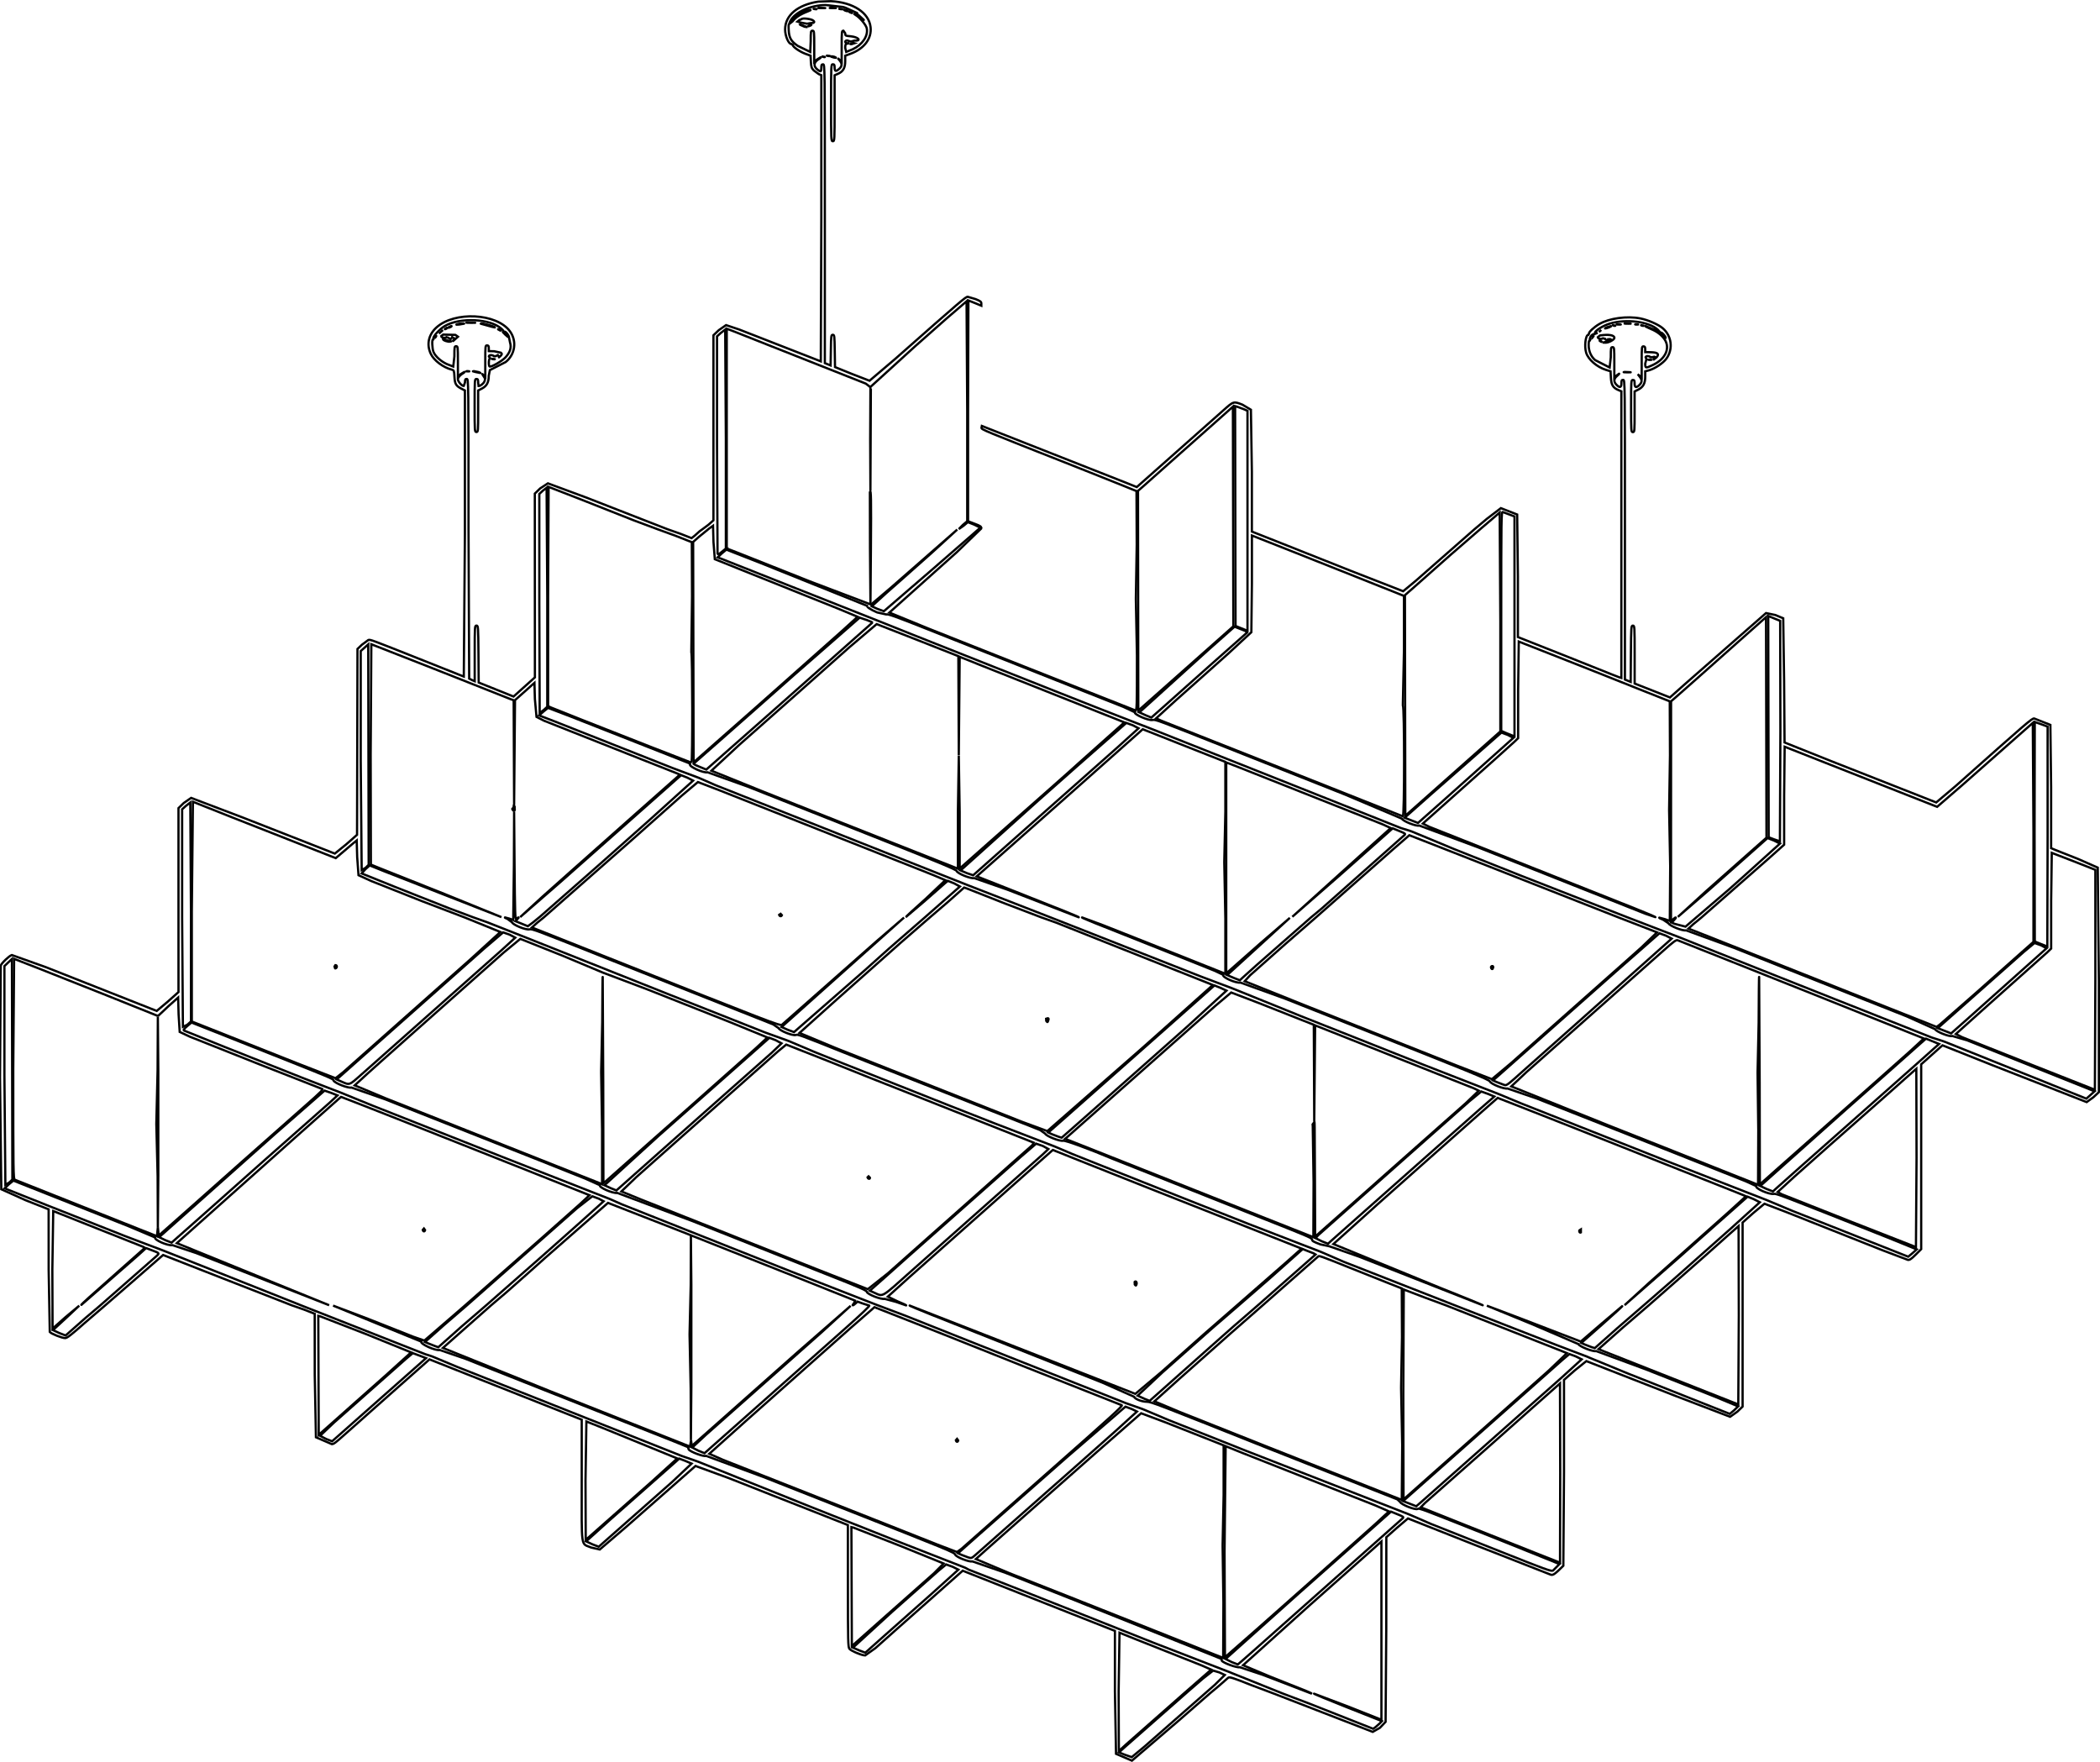 <svg id="Layer_1" xmlns="http://www.w3.org/2000/svg" xmlns:xlink="http://www.w3.org/1999/xlink" viewBox="0 0 570.06 478.5" style="enable-background:new 0 0 570.06 478.5;"><style>.st0{fill-opacity:0;stroke:#000000;stroke-width:0.61;}</style><g><path class="st0" d="M308.52 445.15l17.7 7.03 2.56 1.13-7.41 6.48-15.6 13.75-2.05 1.87-.06-16.12.24-16L308.52 445.15z"/><path class="st0" d="M258.6 425.39l1.56.78-7.47 6.74-12.63 11.2-5.16 4.6-1.59-.59-1.77-.77 10.53-9.64 12.66-11.21 2.12-1.74L258.6 425.39z"/><path class="st0" d="M244.16 419.63l11.99 4.87-2.64 2.67-12.55 11.12-9.72 8.63-.06-16.15-.06-16.15.62.16L244.16 419.63z"/><path class="st0" d="M380.72 412.27l-17.83 15.84-21.49 19.08-4.03 3.56-1.36 1.16-1.69-.66-1.63-.83 19.87-17.79 19.78-17.53 5.26-4.68 1.77.72C381.07 411.83 381.13 411.88 380.72 412.27z"/><path class="st0" d="M187.74 397.37l-5.28 4.98-17.15 15.14-2.78 2.46-1.71-.66-1.71-.8 6.52-5.88 17.81-15.73.95-.86 1.58.6L187.74 397.37z"/><path class="st0" d="M337.2 394.46l36.06 14.24 3.78 1.65-3.78 3.5-7.51 6.69-9.71 8.64-14.69 13.02-8.83 7.74-.11-28.71.3-28.58L337.2 394.46z"/><path class="st0" d="M259.48 391.04c.11.52.53.55.63.05l-.31-.42L259.48 391.04z"/><path class="st0" d="M163.8 387.78l20.04 8.19-6.89 6.26-12.42 10.97-5.53 4.89-.06-16.14.24-16.01L163.8 387.78z"/><path class="st0" d="M316.37 386.18l11.05 4.36 4.74 1.88v13.52l-.27 13.52v.33l.21 15.34-.06 15.01-15.24-6.07-24.36-9.67-18.42-7.27-9.12-3.84 2.83-2.54 9.33-8.26 20.66-18.24 12.05-10.54L316.37 386.18z"/><path class="st0" d="M307.26 382.57l1.38.67-5.7 5.19-10.62 9.43-8.4 7.41-19.01 16.8c-1.15 1.02-1.21 1.05-2.07.78l-1.83-.7-.95-.43 5.27-4.68 13.19-11.62 11.02-9.71 15.98-13.79L307.26 382.57z"/><path class="st0" d="M423.48 424.27l-6.94-2.74-18.78-7.47-12.08-4.83 1.08-1.11 17.75-15.68 11.52-10.24 7.44-6.59.06 24.33L423.48 424.27z"/><path class="st0" d="M427.73 368.26l1.63.8-5.69 5.18-20.83 18.46-16.76 14.85-1.62 1.41-1.79-.7-1.79-.7 7.75-6.86 12.55-11.12 12.83-11.37 9.96-8.84 2.05-1.74L427.73 368.26z"/><path class="st0" d="M115.66 368.74l-11.81 10.45L91.1 390.48l-.94.83-1.63-.62-1.64-.86 3.76-3.57 19.48-17.25 1.93-1.62 1.85.68L115.66 368.74z"/><path class="st0" d="M99.53 362.28l12.06 4.9-7.01 6.35-7.86 6.97-5.52 4.91-4.68 4.15-.06-16.15-.06-16.15.54.14L99.53 362.28z"/><path class="st0" d="M252.97 361.04l17.39 6.93 8.04 3.21 26.12 10.35c.32.18-3.31 3.48-20.57 18.7L261 420.51l-1.22.87-5.28-2.01-18.22-7.22-24.72-9.76-15.3-6.04-3.72-1.64 10.04-9 28.4-25.22 6.4-5.58 15.59 6.13z"/><path class="st0" d="M386.72 352.27l5.84 2.16 32.8 12.95-4.92 4.71-6.08 5.41-9.74 8.65-16.2 14.35-7.42 6.59-.06-28.49.12-28.49L386.72 352.27z"/><path class="st0" d="M308.01 348.05l.03.7c.27.37.31.37.45.02C308.71 348.2 308.36 347.67 308.01 348.05z"/><path class="st0" d="M366.36 344.18l10.8 4.31 3.36 1.33.06 13.27-.24 13.46v.48l.3 15.25-.12 14.95-37.32-14.75-23.16-9.21-6.67-2.8 6.61-5.95 13.99-12.41 8.22-7.2 15.62-13.75C357.94 340.82 358.41 340.99 366.36 344.18z"/><path class="st0" d="M356.58 340.28l.54.32-15.67 13.8-6.41 5.55-3.12 2.76-3.36 2.98-14.78 13.14-1.7 1.51-1.54-.62-1.72-.79 6.7-6.28 13.52-11.99 7.34-6.34 8.13-7.07 8.28-7.37.86-.75 1.2.48L356.58 340.28z"/><path class="st0" d="M187.5 348.85l-.31 13.26v.46l.3 14.46.06 14 .12-14.52v-27.72l-.12-13.2L187.5 348.85z"/><path class="st0" d="M428.76 334.03c-.2.32.09.77.38.59v-.83L428.76 334.03z"/><path class="st0" d="M114.76 333.92c.11.52.53.55.63.05l-.31-.42L114.76 333.92z"/><path class="st0" d="M471.87 381.31l-36.56-14.45-1.37-.57 6.63-5.87 7.01-6.03 15.25-13.4 6-5.35 3.12-2.76.06 24.22L471.87 381.31z"/><path class="st0" d="M26.64 333.66l12.33 4.9c.4.15.34.27-.5 1l-6.34 5.62-7.83 6.96c-1.34 1.19-2.34 2.16-2.23 2.16l15.43-13.48 2.16-1.96 1.54.58c2.12.8 2.12.8 1.35 1.53l-15.36 13.48-3.96 3.36-4.55 4.02-.87.76-1.71-.66-1.71-.8L18 357.8l3.51-3.3-3.67 3.06-3.57 3.16-.06-16.02.24-15.89L26.64 333.66z"/><path class="st0" d="M183.89 333.94l33.27 13.2 14.96 5.99-.31.72c-.67.71-.33.76.42.06l.55-.51 1.39.5 1.79.57c.26.05-2.15 2.34-7.04 6.68l-12.18 10.8-15.11 13.4-10.38 9.2-1.67-.68-1.67-.85 3.66-3.4 31.59-28 7.75-7.08-14.56 12.72-23.64 20.97-4.92 4.35-.1-.78-.1-.78-.14.87-.14.87-6.6-2.62-31.68-12.55-28.8-11.62 13.03-11.52 4.23-3.6 6.24-5.52 4.34-3.88 16.97-14.86L183.89 333.94z"/><path class="st0" d="M162.54 325.45l1.32.7-6.78 6.1-9.84 8.74L132 354.38l-6.69 5.77-6.33 5.63-.87-.31-1.81-.71-.94-.4 5.26-4.67 6.1-5.26 29.86-26.34 4.22-3.29L162.54 325.45z"/><path class="st0" d="M235.5 319.67c.15.45.66.52.66.1l-.38-.38L235.5 319.67z"/><path class="st0" d="M283.09 311.14l1.5.83-1.54 1.47-35.61 31.6c-8.36 7.47-7.64 7.04-10.04 5.97l-1.28-.57 4.9-4.34 5.24-4.68 14.98-13.27 15.72-13.93 4.32-3.71L283.09 311.14z"/><path class="st0" d="M97.73 299.8l10.03 3.94 30.24 12 12.48 4.96 9.54 3.81-2.76 2.56-10.25 9.1-21.3 18.72-5.55 4.8-4.96 4.28-3.04-1.05-12.17-4.82-9.57-3.62 11.89 4.87 12.05 4.91c-.36.62 3.89 2.55 5 2.27l6.92 2.37 22.4 8.88c40.26 15.92 38.6 15.26 38.21 15.28-.1.0-.08.21.05.45.35.65 4.16 2.07 4.73 1.77l15.57 5.74 20.88 8.24c30.12 11.88 30.88 12.19 31.16 12.82.31.7 3.77 2.06 4.74 1.87l8.7 3 17.68 6.99 41.21 16.48.05.46c.33.61 4.01 1.95 4.94 1.8l6.12 2.03 13.21 5.08c.37-.01-.13-.22-11.35-4.67l-7.14-3 18-16.2 15.47-13.73 4.09-3.65v24.19 24.19l-9-3.57-9.29-3.51c-.16.03 3.92 1.73 9.07 3.76l9.35 3.7-.55.58-1.18 1.04-.64.46-5.12-2.02-12.16-4.8-7.32-2.78-13.8-5.54-.52-.22-20.64-7.98-22.68-9.01-16.68-6.59-10.86-4.26-.9-.49-.66-.27L243 418.22l-23.04-9.15-30.32-12.16-.62-.23-3.88-1.35-61.18-24.27-6.56-2.75-.54-.19-1.48-.47-33.54-13.2-36.92-14.68-.52-.21-10.36-3.92-21.32-8.43-11.47-4.57 1.15-1.08 1.22-1.02 11.93 4.73 19.29 7.64 7.27 3.07c-.39.62 3.37 2.29 4.71 2.09l6.44 2.15 36.09 14.16-14.74-6.01-26.6-10.85 32.41-28.92 10.05-8.93 2.1-1.86L97.73 299.8z"/><path class="st0" d="M405.65 297.71l-3.69 3.21-15.45 13.67-18.12 16.06-7.12 6.32-.76.71-1.7-.67-1.7-.85.8-.86 29.3-25.97 7.19-6.36 4.44-3.93 3.27-2.69 1.89.68L405.65 297.71z"/><path class="st0" d="M89.91 296.73l1.71.68-2.26 2.08L72 314.82l-16.01 14.23-9.41 8.33-1.69-.66-1.69-.82 31.3-27.88 13.61-11.91L89.91 296.73z"/><path class="st0" d="M520.1 338.59l-17.82-6.98-18.68-7.39-1.03-.59 4.57-4.19 9.79-8.7 10.19-8.99 5.88-5.19 4.08-3.63 3.12-2.75.06 24.21L520.1 338.59z"/><path class="st0" d="M224.46 287.95l11.34 4.54 11.16 4.41 33.68 13.35-.43.68-5.84 5.16-10.74 9.56-11.61 10.29-11.02 9.79-5.43 4.29-14.16-5.55-47.64-18.9-5.09-2.09 4.08-3.91 4.73-4.21 7.8-6.93 25.89-22.96 2.25-1.86L224.46 287.95z"/><path class="st0" d="M524.84 284.8l-4.05 3.62-9.34 8.28-22.09 19.55-3.36 2.99-3.98 3.55-.74.69-1.72-.67-1.72-.81 23.52-20.99 10.43-9.22 8.15-7.24 2.88-2.55 1.78.72 1.78.72L524.84 284.8z"/><path class="st0" d="M212.15 283.28l-2.62 2.51-10.58 9.36-19.81 17.57-11.81 10.49-1.52-.61-1.72-.8 14.61-13.33 26.21-23.19 3.96-3.51 1.67.64L212.15 283.28z"/><path class="st0" d="M65.66 283.05c25.79 10.24 24.62 9.75 24.88 10.32.32.71 3.97 2.14 4.87 1.91l8.95 3.12 42.4 16.77 12.05 4.81 4.03 1.81c-.36.58 3.49 2.28 4.74 2.1l20.46 7.67 23.52 9.34 13.72 5.45c8.08 3.18 9.91 3.98 10.02 4.39.18.69 3.86 2.13 4.86 1.91l3.06.82 2.76.96c.21-.01-.84-.51-2.33-1.11l-2.64-1.27 5.6-5.07 15.12-13.42 16.83-14.93 7.24-6.41 11.36 4.53 14.24 5.66 20.4 8.07 19.52 7.73 2 .79-4.04 3.61-15.04 13.15-7.02 6.12-11.95 10.62-7.08 5.94-36.38-14.27-24.88-9.71c-.18.01 2.49 1.13 5.92 2.5l46.44 18.45 8.52 3.79c.31.67 2.09 1.37 3.52 1.39 1.18.01 2.57.55 32.95 12.66l35.04 13.84.72.68c.33.74 4.08 2.24 4.78 1.92.54-.25.16-.39 24.61 9.35l13.9 5.61-1.75 1.77c-.49.26-2-.28-14.09-5.1l-19.12-7.6-5.58-2.43-.53-.22-44.11-17.21-21.12-8.39-6.44-2.73-.55-.22-4.36-1.54-39.53-15.66-20.4-8.11-7.68-2.9-23.4-9.12L168.84 327l-3.2-1.42-.47-.19-28.49-11.16-35.52-14.04-7.67-3.13-.53-.23-10.93-4.22-21.15-8.4L50 279.82c-.29-.16-.13-.4.8-1.2l1.18-1L65.66 283.05z"/><path class="st0" d="M283.98 276.58l.03.59c.29.42.35.43.48.08C284.79 276.48 284.66 276.31 283.98 276.58z"/><path class="st0" d="M42.78 290.53l-.34 14.46v.29l.35 14.1.06 13.81.12-13.92v-28.56l-.12-14.64L42.78 290.53z"/><path class="st0" d="M341.79 272.36l11.07 4.38 3.78 1.49.06 13.08.06 13.08.12-12.99L357 278.4l1.44.56 21 8.34 20.71 8.21 1.27.62-3.52 3.38-17.74 15.71-15.23 13.51-7.92 7-.06-15.19c-.07-17.19-.05-16.28-.24-15.79l-.39.52.04.51.22 15.23-.06 14.89L342 330.15l-32.28-12.81-19.18-7.6-1.42-.54.72-.61 39.9-35.34 4.48-3.78L341.79 272.36z"/><path class="st0" d="M331.22 268.17l1.72.79-10.68 9.79-17.72 15.71-11.6 10.26-4.74 4.17-.88-.27-1.82-.7-.94-.43 3.81-3.35 29.87-26.44 11.43-10.14L331.22 268.17z"/><path class="st0" d="M404.82 262.41c-.22.22.08.83.33.68l.21-.48C405.36 262.26 405.07 262.15 404.82 262.41z"/><path class="st0" d="M90.81 262.41l.15.49c0 .06.11.05.24-.03.38-.24.28-.84-.15-.84L90.81 262.41z"/><path class="st0" d="M10.25 262.84l19.15 7.59 13.24 5.32H43l2.72-2.56 2.64-2.35.12 4.53.3 4.81 2.76 1.29 19.07 7.58 16.74 6.57c.63.0-.07.72-4.49 4.6l-17.34 15.34L52.2 327.4l-9.12 8.07-.11-1.14-.11-1.14-.13 1.22-.13 1.22-5.28-2.09-33.3-13.24c-.4-.21-.42-1.88-.42-30.09l.23-29.87L10.25 262.84z"/><path class="st0" d="M2.54 321.04l-1.08.63-.26-29.76V262.3l1.02-.97 1.02-.97.06 29.94.06 29.94L2.54 321.04z"/><path class="st0" d="M554.05 256.66l1.5.81L533.68 277l-4.03 3.57-1.82-.71-1.82-.71 10.27-9.1 13.05-11.56 2.96-2.46L554.05 256.66z"/><path class="st0" d="M462.12 257.95l8.16 3.24 18.36 7.31 33.6 13.45-3.78 3.5-7.38 6.56-7.2 6.38-21.49 19.02-4.67 4.16-.05-27.68-.14-28.64c-.05-.53-.1 5.06-.13 12.42l-.29 13.38v.47l.19 15.31-.06 14.84-8.28-3.29-15.48-6.16-16.8-6.65-26.43-10.61 4.17-3.92 37.14-32.95c2.74-2.44 3.45-2.96 3.84-2.81L462.12 257.95z"/><path class="st0" d="M152.46 259.38l10.98 4.6.22.09 11.94 4.51 22.22 8.8 10.5 4.3-3.3 3.06-3.78 3.36L186 301.63l-10.31 9.11-9.12 8.09-2.77 2.45-.05-27.53-.14-28.49c-.05-.53-.1 5.01-.13 12.3l-.29 13.26v.46l.25 15.36v14.89l-.78-.35-58.21-23.08-8.16-3.42 3.43-3.15 3.48-3.12 9.6-8.54 23.96-21.27 4.48-3.69L152.46 259.38z"/><path class="st0" d="M452.22 254.03l1.57.81-25.27 22.54-13.92 12.37c-6.06 5.42-5.51 5.03-6.55 4.71l-1.82-.7-.94-.42 2.04-1.79 31.27-27.73 11.87-10.42L452.22 254.03z"/><path class="st0" d="M138.37 253.78l1.5.8-3.57 3.27-27.32 24.24-10.75 9.54c-3.54 3.14-3.25 3.03-5.57 2.01l-1.27-.56 9.45-8.39 17.61-15.62 13.04-11.57 5.1-4.35L138.37 253.78z"/><path class="st0" d="M211.5 248.39c.15.44.59.49.75.09l-.35-.37L211.5 248.39z"/><path class="st0" d="M272.84 245.32l9.82 3.75 4 1.42 42.57 16.94-12.77 11.43-6.61 5.88L284.3 307.1l-7-2.58-50.55-20.02-9.72-4.05 10.16-9.12 17.38-15.43 7.9-6.86 4.94-4.23 4.32-3.84.84.3L272.84 245.32z"/><path class="st0" d="M568.8 236.17v29.85l-.13 29.85-17.22-6.8-18.84-7.48-1.68-.85 8.83-7.92 16.02-14.29 1.02-.99v-12.99l.17-12.99 6 2.31L568.8 236.17z"/><path class="st0" d="M394.22 231.32l45.08 17.75 10.52 4.07-4.32 4.15-5.24 4.67-20.38 18.07-9.6 8.53-5.3 4.44-9.51-3.69-41.23-16.35-16.36-6.56 1.47-1.6 9.6-8.52 8.25-7.18 21.02-18.55 4.35-3.78L394.22 231.32z"/><path class="st0" d="M139.46 219.01l-.28.54c-.18.0-.17.12.04.38.27.33.34.33.51.02l-.03-.92-.22-.56L139.46 219.01z"/><path class="st0" d="M51.84 277.33l-.99.89-1.2.57-.21-29.69v-29.37l1.02-.92 1.2-.93.18 29.72v29.73z"/><path class="st0" d="M63.24 222.01l27.9 10.98 4.55-3.87 1.14-.93.13 4.54.36 4.9 3.54 1.61 13.74 5.45 11.52 4.4 9.71 3.95-8.12 7.41-34.57 30.67-2.06 1.62-10.81-4.21-25.62-10.17-2.58-1.01v-29.89l.3-29.77L63.24 222.01z"/><path class="st0" d="M195.22 214.54l47.18 18.7 10.68 4.24 3.54 1.49-5.35 5.07c-3.04 2.7-5.43 4.9-5.31 4.9l5.08-4.32 5.57-4.89.7-.57 1.67.67 1.6.86-9.55 8.41-9.59 8.34-6.73 6.03-19.17 16.75-1.78-.66-1.59-.72 9.4-8.42 23.84-21.3-7.36 6.34-25.79 22.77c-.51.35-3.33-.74-48.48-18.72l-17.01-6.76-2.37-.93 1.41-1.28 1.8-1.45 24.1-21.2 13.43-11.93 4.31-3.63L195.22 214.54z"/><path class="st0" d="M336.6 208.45l38.7 15.35 2.22 1.02-13.33 12.01-13.38 12.08 13.6-11.89 13.65-12.12 1.79.73c1.7.69 1.77.75 1.35 1.14l-5.83 5.18-16.67 14.79-2.82 2.34-14.6 12.8-3.98 3.58-.74.69-1.66-.65-1.78-.76 10-9.12 7.02-6.42-7.93 6.84-8.52 7.52-.82.68v-28.6-28.6l.54.17L336.6 208.45z"/><path class="st0" d="M409.32 199.55l1.5.79-17.78 15.9-8.12 7.2-1.81-.71-1.81-.71 7.15-6.34 19.12-16.78L409.32 199.55z"/><path class="st0" d="M552 255.72l-3.22 2.85-12.26 10.89-9.93 8.7-.88.66L507 271.41l-31.68-12.58-14.97-5.93-2.01-.78 1.29-1.18 2.13-1.74 18.44-16.18 4.12-3.68v-13.3l.14-13.3 11.94 4.71 29.45 11.61 6.87-5.94 19.1-16.85.18 29.72v29.73z"/><path class="st0" d="M307.5 196.91l1.57.82-5.85 5.3-12.12 10.74-12.2 10.8-10.3 9.13-4.43 3.94-1.65-.56-1.77-.75 20.9-18.8 10.32-9.14 13.78-12.11L307.5 196.91z"/><path class="st0" d="M555.84 197.28v29.85l-.08 29.85-1.74-.68-1.66-.68-.06-29.8.05-29.8 1.8.63L555.84 197.28z"/><path class="st0" d="M154.78 194.49l18.95 7.46 13.38 5.28.21.31c-.36.58 3.7 2.42 4.74 2.14l10.79 3.85 33.39 13.23c18.92 7.49 23.28 9.3 23.44 9.72.27.71 3.8 2.14 4.8 1.94l8.93 3.11 19.42 7.52c.34-.01-3.64-1.63-18.36-7.44l-9.33-3.68.97-.85 9.69-8.57 14.37-12.72 19.3-17.14.72-.66 1.68.66 11.22 4.44 9.54 3.77v13.54l-.29 13.54v.29l.29 15.22v14.93l-2.7-1.08-16.26-6.47-14.17-5.61-5.76-2.13c-.37.01 2.84 1.32 19.21 7.78l12.36 4.92 4.49 1.81 2.24 1.06c-.39.62 3.37 2.32 4.7 2.12l11.96 4.31 18.36 7.27c32.41 12.8 37.13 14.73 37.38 15.27.32.71 3.84 2.1 4.8 1.91l7.94 2.72 18.64 7.35 23.28 9.23 14.81 5.89 2.84 1.3c-.38.62 3.42 2.31 4.74 2.12.78-.11 1.07.0 30.95 11.86l7.86 3.2-1.16 1.05L518 341.2l-4.78-1.89-26.81-10.61-6.85-2.88-.51-.2-25.93-10.12-40.32-15.97-5.39-2.25-.53-.22-20.6-8.03-33-13.09-18.44-7.47-.51-.2-8.2-3.09-40.97-16.11-22.48-8.75-68.52-27.17-4.04-1.78-.52-.22-7-2.62-31.97-12.64-4.29-1.65 1.16-1.02 1.27-1.02L154.78 194.49z"/><path class="st0" d="M119.34 182.19l19.2 7.61.9.32.06 14.17.06 14.17.12-14.18.12-14.18 2.64-2.35 2.64-2.35.12 4.43.44 4.81 2.04 1.04 36.1 14.3.78.34-5.68 5.03-6.09 5.39-17.99 15.98-7.51 6.69-6.08 5.58 10.99-9.57 32.1-28.43.63-.51 1.59.63 1.63.83-11.8 10.66-13.99 12.43-15.72 13.81-1.97 1.61-1.38 1.02-3.37-1.37.54-.57c.3-.25.42-.45.27-.46l-.6.39c-.28.34-.35-1.8-.45-14.34l-.12-14.74-.06 14.7-.18 14.7-.99-.36-1.25-.34c-.21.01.08.18.64.39l1.24.91c.28.73 3.76 2.16 4.75 1.94.77-.17 1.38.06 22.86 8.63l43.32 17.18 1.44.99c.33.74 3.8 2.13 4.68 1.88.66-.19.56-.23 14.64 5.4l51.68 20.41 1.36.95c.26.69 4.01 2.17 4.91 1.95.58-.15 7.09 2.24 13.69 5.02l39 15.48c13.17 5.21 14.76 5.87 14.84 6.24.11.54.24.61 2.29 1.4l2.44.52 8.19 2.86 33.44 13.15c.33.05-5.12-2.18-12.12-4.97l-28.41-11.65 11.83-10.65 12.98-11.53 15.65-13.87 4.13-3.63 5.83 2.27 11.58 4.56 10.26 4.06 18.01 7.16 17.58 6.98 4.15 1.67-4.92 4.48-14.19 12.63-7.14 6.34-6.71 6.13L456 341.23l5.4-4.81 12.38-10.96.62-.56 1.66.68 1.66.84-7.93 7.18-15.36 13.63-8.27 7.2-7.04 6.09-6.2 5.5-.88-.27-1.83-.7-.95-.43 5.7-5.03c3.13-2.77 5.6-5.03 5.48-5.03l-5.66 4.8-5.67 4.88-16.41-6.31-9.08-3.43 12.18 4.99 12.65 5.43c.31.69 3.97 2.13 4.85 1.91l13.51 4.98 18.96 7.5 6.06 2.53-1.13 1.1-1.14.94-8.4-3.33-19.08-7.56-10.76-4.43-.44-.2-8.44-3.21L395 354.43l-30.14-11.81-6.06-2.63-.51-.21-19.38-7.48-24.51-9.71-12.36-4.91-10.92-4.35-4.43-1.89-.53-.22L270 305l-12.36-4.86-28.92-11.47-7.8-3.13-6.8-2.89-.59-.22-5.92-2.14-26.41-10.45-39.48-15.71-9.43-3.72-3.78-1.34-6.65-2.49-14.94-5.91-8.76-3.53L99.2 236l1.16-1.03 3.76 1.52 32.01 12.52-15.33-6.24-17.84-7.1-2.28-.93-.06-29.91.18-29.91L119.34 182.19z"/><path class="st0" d="M99.26 235.6l-1.08.63-.26-29.81v-29.65l1.02-.91 1.02-.91.06 29.92.06 29.92L99.26 235.6z"/><path class="st0" d="M338.14 171.34l.36.43-4.9 4.34-5.52 4.89-12.63 11.25-2.91 2.57-1.53-.62-1.72-.79 18.75-16.98 7.09-6.28 1.21.48L338.14 171.34z"/><path class="st0" d="M260.15 178.15l.06 13.44.06 13.44.12-13.35.12-13.35 6.24 2.5 17.43 6.92 21.03 8.38-12.39 11.06-2.66 2.4-7.21 6.39-14.04 12.39-8.4 7.44v-15.33l-.24-15.33-.24 15.35v15.35l-6.24-2.47-12.36-4.89-13.68-5.41-21-8.32-13.63-5.51 7.54-7 15.3-13.54 14.66-13.02 7.36-6.24 11.21 4.38L260.15 178.15z"/><path class="st0" d="M235.27 168.33c.9.34 1.61.66 1.57.69l-17.86 15.84-8.12 7.2-12.43 10.96-6.7 5.92-1.81-.74c-1.74-.71-1.79-.76-1.34-1.12l6.31-5.54 12.21-10.78 8.42-7.46 17.84-15.6L235.27 168.33z"/><path class="st0" d="M475.24 231.22l-12.14 10.76-7.63 6.96 8.33-7.2 12.07-10.7 3.95-3.5 1.71.67 1.66.82-10.49 9.46-3.26 2.91-11.9 10.19-2.95-.76-.81-.34.67-.7c.78-.81.53-.96-.3-.18l-.55.52.01-29.86.01-29.86 1.93-1.68 5.88-5.2 10.41-9.26 7.56-6.71.06 29.94.06 29.94L475.24 231.22z"/><path class="st0" d="M483.3 198.5l-.13 29.92-1.62-.55-1.43-.55-.06-30.03L480 167.25l1.62.66 1.62.66L483.3 198.5z"/><path class="st0" d="M206.36 152.82l29.23 11.75c-.62.04.85 1.03 2.53 1.71l2.44.54c.43-.19 2.52.56 11.33 4.06l40.68 16.14 12.42 4.92 3.07 1.44c-.34.55 3.69 2.32 4.81 2.1.83-.16 1.04-.08 20.75 7.75l31.57 12.53 15.36 6.51c.31.71 3.95 2.15 4.72 1.87l15.91 5.9 29.16 11.58 16.3 6.47 2.72.92c.12-.04-2.46-1.14-5.74-2.44l-19.52-7.76-36.18-14.36-1.68-.85L406 205.99l5.09-4.59 1.02-.99V187.3l.17-13.11 17.11 6.73 15 5.97 8.88 3.53.06 14.69-.23 14.69v.29l.29 15.12-.11 14.83-1.35-.49-1.5-.4c-.14.05.32.29 1.02.55l1.47.97c.27.7 3.81 2.13 4.79 1.93l13.01 4.75 14.1 5.62 32.78 12.99 7.68 3.46c.31.7 3.95 2.14 4.7 1.86l4.03 1.18 34.58 13.84-2.23 1.99L528 282.88l-.59-.22-2.94-.94-26.11-10.34-15.72-6.24-17.26-6.86-9.48-3.79-14.12-5.43-28.98-11.34-18-7.16-11.48-4.77-.68-.25-2.32-.71-19.96-7.94-49.2-19.55-2.4-.92-10.56-4.12-11.64-4.6-16.8-6.66-22.08-8.76-9-3.6-3.96-1.57-20.16-7.97-18.46-7.32-1.3-.49 1.11-1.05 1.26-1.05L206.36 152.82z"/><path class="st0" d="M349.08 149.04l20.1 7.99 11.94 4.77v14.57l-.3 14.68v.43c.44.47.44 30.33.0 30.16l-28.86-11.45-36.68-14.5-1.44-.66 5.48-5 6.85-6.1 7.35-6.56 6.17-5.72.15-13.32V145.4l.54.21L349.08 149.04z"/><path class="st0" d="M194.04 151.83l33.66 13.5 5.1 2.13-4.49 4.08-11.35 10.08-11.63 10.32-10.91 9.62-6.14 5.42-.06-29.92-.06-29.92 1.61-1.42 2.7-2.2 1.09-.78.12 4.43L194.04 151.83z"/><path class="st0" d="M407.28 198.59l-12.9 11.45-12.9 11.45-.05-29.95-.05-29.95 2.47-2.16 9.89-8.76 8.38-7.26 2.88-2.45 2.1-1.8.18 29.71v29.72z"/><path class="st0" d="M411.12 140.22v29.84 29.84l-.5-.16-1.8-.73-1.3-.57v-29.79c0-28.27.02-29.78.42-29.63l1.8.68L411.12 140.22z"/><path class="st0" d="M236.14 133.66l.03 15.33.12 15 .12-15C236.51 135.5 236.46 132.56 236.14 133.66z"/><path class="st0" d="M148.56 191.89l-.98.89-1.08.78-.1-29.78v-29.67l.9-.84 1.08-.84.18 29.73v29.73z"/><path class="st0" d="M157.51 135.53l14.56 5.76 6.48 2.42 4.81 1.75 4.44 1.75.06 14.69-.19 14.69v.46c.31.59.35 30.02.03 30.02l-11.46-4.45-18.69-7.35-8.1-3.23-.66-.34v-29.75l.13-29.75L157.51 135.53z"/><path class="st0" d="M338.64 111.53v29.87 29.87l-1.62-.66-1.62-.66-.06-29.83-.06-29.83.58.15 1.68.62L338.64 111.53z"/><path class="st0" d="M326.72 177.22l-12.9 11.44-4.82 4.27-.04-29.83-.04-29.83 1.36-1.18 2.7-2.4 7.31-6.5 10.18-9.03 4.21-3.75.06 29.82.06 29.82L326.72 177.22z"/><path class="st0" d="M236.28 133.27l.06-13.68.06-13.86-.12-.18-.06 13.86L236.28 133.27z"/><path class="st0" d="M441.96 101.09c.85.0.94-.02.24-.05l-1.2-.05-.24.05C440.69 101.07 441.23 101.09 441.96 101.09z"/><path class="st0" d="M129 100.99l1.32.27c.2.04.06-.05-.32-.22l-1.32-.27C128.19 100.79 128.27 100.84 129 100.99z"/><path class="st0" d="M127.08 100.84c.33.0.44-.02.24-.04l-.48-.04-.24.04C126.53 100.82 126.75 100.84 127.08 100.84z"/><path class="st0" d="M447.96 97.72c.33.0.44-.02.24-.04l-.48-.04-.24.04C447.41 97.7 447.63 97.72 447.96 97.72z"/><path class="st0" d="M133.92 97.53c.33.04.49.03.36-.03l-.78-.08C133.4 97.44 133.59 97.49 133.92 97.53z"/><path class="st0" d="M434.26 92.56l.45.26c.16.0.08-.13-.17-.27C434.21 92.35 434.14 92.36 434.26 92.56z"/><path class="st0" d="M120.24 92.06c0 .34 1.33.82 1.96.69.47-.09.44-.11-.16-.14l-1.26-.41C120.48 92.01 120.24 91.94 120.24 92.06z"/><path class="st0" d="M434.33 91.08l-.6.48c.09.45.83.61 1.41.29l.55.13c.15.39.87.49.87.12l.52-.04c.67.25.24.55-1.12.77L435 93.01l.83.03c.84.03 2.41-.82 2.41-1.3C438.24 90.98 436.69 90.72 434.33 91.08z"/><path class="st0" d="M432.24 91.51c-.35.57-.35.57.1.1l.36-.58L432.24 91.51z"/><path class="st0" d="M118.18 91.39c-.2.43-.18.44.11.11l.22-.49L118.18 91.39z"/><path class="st0" d="M120.3 90.84l-.54.42c0 .41 1.1.62 1.44.28l.5.16.59.42.37-.42c.01-.25.07-.3.14-.12l.52.31c.34.01.34.06-.07.36-.26.19-.36.35-.24.34l1.31-1.17-.36-.26-.36-.24L120.3 90.84z"/><path class="st0" d="M452.16 91.73c0 .12-.32-.08-.71-.46l-.56-.92C451.04 90.1 452.16 91.32 452.16 91.73z"/><path class="st0" d="M434.04 90.14l.32-.28.32-.28-.32.28L434.04 90.14z"/><path class="st0" d="M197.04 148.93l-1.06.87c-.86.71-1.08.8-1.2.49l-.14-29.66V91.33l1.02-.92 1.2-.93.18 29.72v29.73z"/><path class="st0" d="M119.16 90.57l.54-.49.54-.49-.54.49L119.16 90.57z"/><path class="st0" d="M135.22 89.43l.57.32c.26.04.2-.05-.16-.26C135.32 89.32 135.13 89.29 135.22 89.43z"/><path class="st0" d="M120.82 89.26c-.12.2-.05.2.29.01.25-.14.32-.27.17-.27L120.82 89.26z"/><path class="st0" d="M436.2 88.86c-.93.42-.5.43.6.01.46-.18.68-.33.48-.33L436.2 88.86z"/><path class="st0" d="M121.92 88.75c-.2.13-.25.23-.12.23l.6-.23c.2-.13.25-.23.12-.23L121.92 88.75z"/><path class="st0" d="M445.8 88.44c.26.07.42.05.34-.03l-.64-.12C445.4 88.31 445.54 88.37 445.8 88.44z"/><path class="st0" d="M438.12 88.44c.26.07.42.05.34-.03l-.64-.12C437.72 88.31 437.86 88.37 438.12 88.44z"/><path class="st0" d="M444.36 88.12c.33.0.44-.02.24-.05l-.48-.04-.24.04C443.81 88.1 444.03 88.12 444.36 88.12z"/><path class="st0" d="M439.56 88.12c.46.0.57-.02.24-.05l-.72-.05-.24.05C438.77 88.1 439.1 88.12 439.56 88.12z"/><path class="st0" d="M442.08 87.89c.68.0.79-.02.24-.05l-1.08-.05L441 87.84C440.93 87.86 441.42 87.89 442.08 87.89z"/><path class="st0" d="M131.4 88.14l2.13.59.8.16c.17-.17-3.04-1.11-3.74-1.08C130.25 87.82 130.61 87.97 131.4 88.14z"/><path class="st0" d="M124.08 88.04c-.4.14-.21.16.6.07l1.3-.23C126.17 87.71 124.68 87.83 124.08 88.04z"/><path class="st0" d="M128.04 87.65c1.19.0 1.25-.01.24-.05l-1.44-.05-.24.05C126.53 87.63 127.18 87.65 128.04 87.65z"/><path class="st0" d="M262.56 141.52l-1.2 1.01-1.09 1.12 1.28-.89 1.18-.99 1.72.67 1.72.85-.54.4-12.98 11.29-12.72 10.97-1.78-.65-1.49-.69 3.78-3.45 4.73-4.17 7.87-6.99 6.81-6.22-18.13 15.88-5.28 4.48-16.61-6.3-19.37-7.69-3.18-1.23v-29.83V89.25l1.62.61 36.12 14.29 1.17.9c.02.32.04.32.13-.02l11.96-10.89 8.64-7.64 5.46-4.69.18 29.86v29.85z"/><path class="st0" d="M225.62 15.39l.82.25c.53.12.62.1.36-.08C226.48 15.34 225.38 15.18 225.62 15.39z"/><path class="st0" d="M223.56 15.48c.26.07.42.05.34-.03l-.64-.12C223.16 15.35 223.3 15.41 223.56 15.48z"/><path class="st0" d="M224.88 15.21c.33.04.49.03.36-.03l-.78-.08C224.36 15.12 224.55 15.17 224.88 15.21z"/><path class="st0" d="M231.6 11.65c-.83.22-1.03.38-.41.33l.72-.24L231.6 11.65z"/><path class="st0" d="M219.6 6.91c-.2.13-.25.23-.12.23l.6-.23c.2-.13.25-.23.12-.23L219.6 6.91z"/><path class="st0" d="M217.2 6.73l1.2.53.84.12-.84-.26-1.2-.53C216.89 6.37 216.89 6.38 217.2 6.73z"/><path class="st0" d="M217.58 5.2l-.63.27-.47.39.9.27 1.23.23.5.08.75-.14.94-.1c.32-.21.32-.27.0-.59C220.34 5.14 217.81 4.82 217.58 5.2z"/><path class="st0" d="M234.48 5.4c0 .17-.38-.05-.84-.49l-.71-.93L234.48 5.4z"/><path class="st0" d="M230.64 3.31l.6.23c.13.0.08-.1-.12-.23l-.6-.23C230.39 3.07 230.44 3.18 230.64 3.31z"/><path class="st0" d="M229.32 2.83c.66.28 1.04.28.6.0l-.72-.22C228.96 2.61 229 2.69 229.32 2.83z"/><path class="st0" d="M228.24 2.49c.33.04.49.03.36-.03l-.78-.08C227.72 2.4 227.91 2.45 228.24 2.49z"/><path class="st0" d="M221.28 2.49c.33.04.49.03.36-.03l-.78-.08C220.76 2.4 220.95 2.45 221.28 2.49z"/><path class="st0" d="M226.32 2.21c.68.0.79-.02.24-.05l-1.08-.05-.24.05C225.17 2.18 225.66 2.21 226.32 2.21z"/><path class="st0" d="M223.32 2.21c.85.0.94-.02.24-.05l-1.2-.05-.24.05C222.05 2.19 222.59 2.21 223.32 2.21z"/><path class="st0" d="M222.13.44c-5.62.88-9.01 3.72-9.01 7.55.0 1.77.94 3.96 1.7 3.96l.4.27c-.1.44 1.87 1.82 3.4 2.38l1.41.51.09 1.65c.08 1.42.19 1.75.77 2.36l1.37 1 .69.29v38.85l-.14 38.85-22.18-8.66-3.54-1.18-1.98 1.38-1.44 1.38v25.12 25.12l-1.38 1.22-1.64 1.22-.72.51-1.33 1.2-.87.69-3.05-1.2-3.42-1.2-22.26-8.68-10.27-3.8-2.12 1.39-1.43 1.39.01 24.95.01 24.95-2.9 2.6-2.9 2.6-4.73-1.9-4.73-1.9-.06-7.73c-.06-7.53-.08-7.73-.54-7.73-.47.0-.48.18-.48 7.55v7.55l-.66-.28-.84-.43-.18-40.75c0-40.37-.01-40.61-.48-40.61-.4.0-.48.16-.48.96l-.35.96c-.51.0-1.57-1.23-1.57-1.82.0-.5.67-1.25 1.56-1.74.26-.15.35-.27.2-.27l-1.02.61-.74.62v-4.1c0-3.94-.02-4.1-.48-4.1-.45.0-.48.16-.48 2.76l-.3 2.76-1.77-.69c-1.66-.78-3.11-2.11-3.6-3.29-.37-.88-.46-3.56-.12-3.35.12.07.16-.07.1-.32-.14-.53 1.7-2.53 3.04-3.33 4.15-2.45 12.45-2.05 15.46.74.64.59.79.92.38.82-.13-.03.16.32.66.78.79.74.82.75.22.09l-.44-.9c.28-.18 1.29 1.15 1.21 1.59l.27 1.33c.43 1.38.04 2.65-1.25 4.05-.87.94-3.51 2.49-4.24 2.49-.37.0-.34-2.09.03-2.24v-.14l-.3-.38c0-.44.97-.48 1.42-.06h.43l.6-.3.33.42c-.11.3-.01.26.36-.14.47-.51.49-.6.15-.93l-1.83-.4-1.46-.03v-.78c0-.62-.1-.78-.48-.78-.46.0-.48.16-.48 4.24v4.24l-.52-.46c-.5-.44-.5-.42.03.31.49.68.52.85.26 1.47-.24.57-1.09 1.24-1.59 1.24l-.11-.96c0-.8-.08-.96-.48-.96-.47.0-.48.16-.48 7.2s.01 7.2.48 7.2.48-.16.48-5.64v-5.64l.97-.49c1.37-.7 1.91-1.69 1.91-3.54l.3-1.5 4.29-2.19c2.57-2.04 3.09-5.68 1.17-8.33-3.58-4.94-15.12-5.53-20.01-1.01-2.12 1.95-2.68 4.58-1.5 7.1.85 1.82 3.37 3.72 5.71 4.31.59.15.63.25.72 1.92.1 1.97.41 2.49 1.94 3.27l.9.46v38.9l-.3 38.78-10.98-4.37c-14.58-5.8-14.35-5.71-14.95-5.55l-1.73 1.28-1.2 1.14-.06 25.23-.06 25.23-2.89 2.55-3.14 2.55-24.78-9.71-14.23-5.41-2 1.39-1.43 1.39v24.97 24.97l-2.87 2.56-3.04 2.56-30.19-11.92-9.15-3.26c-.75.26-2.73 2.14-3 2.86L0 292.59.35 322.9l6.6 2.97 6.25 2.47.01 16.46.3 16.84c.38.49 3.35 1.67 4.19 1.66.51.0 1.68-.91 5.19-4.02l5.64-4.84 8.36-7.26 7.39-6.44 11.22 4.4 23.72 9.27 3.27 1.14 2.94 1.15.01 16.56.32 16.97 4.31 1.86c.51.0.97-.34 3.48-2.59l4-3.54 2.28-2.03 8.44-7.49 8.32-7.36 10.16 4.03 20.66 8.18 10.5 4.16v16.6c0 19.03-.31 16.88 2.62 18.13l2.28.52 7.24-6.2 18.75-16.48 9.12 3.33 11.6 4.58 11.7 4.6 8.94 3.53.01 16.56c.01 15.33.04 16.6.42 17.06.47.57 3.35 1.78 4.26 1.78l2.79-1.98 5.72-5.1 10.75-9.52 7.22-6.4 10.28 4.07 18.56 7.34 10.38 4.1 2.1.83v16.49l.3 16.89 4.32 1.85 13.03-11.16 8.23-7.18 2.44-2.04 2.44-2.14c.35-.27 1.25.02 6.19 1.98l6.1 2.3 13.33 5.16 13.61 5.27 1.96-1.12 1.53-1.61.18-25.25.02-24.87 2.87-2.55 3-2.55 19.13 7.57 19.66 7.71c.55.11.88-.07 1.94-1.03l1.45-1.41.18-25.35v-25.11l2.89-2.55 3.18-2.55 24.31 9.5 14.71 5.62 1.96-1.39 1.43-1.39V356.9v-24.98l2.87-2.55 3.06-2.55 5.71 2.18 26.4 10.48 6.84 2.59c.46.06.93-.25 2.1-1.42l1.5-1.5v-25.09-25.09l2.89-2.58 2.89-2.58 13.61 5.42 25.53 10 1.86-1.35 1.45-1.35v-30.29l-.3-30.67-5.22-2.31-6.18-2.45-1.26-.52V213.7l-.2-16.89-4.4-1.74c-.67.0-1.44.66-21.27 18.3l-5.32 4.5-27.97-11.01-13.2-5.27-.12-16.8-.24-16.92-2.13-.89-2.54-.53-22.07 19.34-4.01 3.57-4.79-1.89-4.79-1.89v-7.86c0-7.68-.01-7.86-.48-7.86-.46.0-.48.2-.54 7.64l-.06 7.64-.78-.32-.78-.32v-40.68c0-40.52.0-40.68-.48-40.68-.4.0-.48.16-.48.96.0 1.14-.44 1.27-1.33.37-.81-.81-.76-1.63.15-2.39.41-.34.66-.62.56-.62l-.74.52-.56.52v-4.12c0-3.96-.02-4.12-.48-4.12-.45.0-.48.16-.48 2.76l-.3 2.76-3.94-2.01c-1.11-.94-1.76-2.44-1.76-4.08.0-.85.09-1.32.24-1.23.13.08.18-.01.1-.21-.21-.54.62-1.65 1.13-1.51l.74-.28c.28-.36.27-.36-.14-.04-.41.32-.44.31-.36-.12.11-.58 2.29-1.92 3.92-2.41 4.58-1.38 10.74-.6 13.18 1.66l.62.7c0 .07-.82-.29-1.81-.81l-2.22-.93c-.22.0.2.25.94.56 1.91.78 2.96 1.48 3.91 2.6 2.1 2.45.87 5.67-2.82 7.42-1.98.94-2.08.92-2.08-.38l.3-1.08c.22.0.21-.06-.03-.21l-.17-.48c.22-.36.92-.34 1.32.03l.42.03.61-.14c.48.13.49.15.06.45-.24.18-.33.32-.2.32l.79-.63c.79-.91.29-1.33-1.63-1.37l-1.47-.03v-.78c0-.62-.1-.78-.48-.78-.46.0-.48.16-.48 4.24v4.24l-.53-.46-.53-.46.53.69c.68.9.67 1.47-.06 2.2-.9.9-1.33.77-1.33-.37.0-.8-.08-.96-.48-.96-.47.0-.48.16-.48 7.08s.01 7.08.48 7.08.48-.16.48-5.52v-5.52l.97-.49c1.36-.7 1.91-1.7 1.91-3.5v-1.47l1.1-.31c1.54-.43 3.79-1.95 4.65-3.14 1.88-2.59 1.44-6.2-1.01-8.27-1.22-1.03-3.97-2.23-6.07-2.65-3.59-.71-8.41-.06-11.12 1.51-1.46.85-2.96 2.24-2.81 2.63l-.19.32c-.74.0-1.12 3.09-.59 4.83.55 1.85 2.92 3.91 5.38 4.68l1.25.39.09 1.75c.1 1.95.58 2.73 2.06 3.35l.78.33v38.91 38.91l-.54-.16-2.1-.82-13.5-5.39-11.94-4.73v-16.48l-.2-16.79-4.43-1.73-3.76 2.87-3.43 2.88-15.93 13.99-3.41 2.82-14.37-5.61-20.39-8.1-6.3-2.49v-16.25l-.26-16.83-2.29-1.37c-2.45-.95-2.37-.98-5.29 1.62l-12.76 11.32-10.64 9.43-2.2-.89-39.86-15.71-.1.5c.08.52-.01.48 25.28 10.46l12.24 4.88 4.56 1.85.06 14.56-.23 14.56v.29l.29 15.27c0 14.15-.02 14.97-.42 14.87l-29.94-11.82-26.34-10.45-10.5-4.3 18.35-16.43 6.56-6.36c.06-.57-.08-.68-1.74-1.31l-1.81-.69v-29.97l.09-29.97 1.8.71 1.71.71V82.4c0-.47-.26-.67-1.56-1.19l-2.13-.63c-.57.0-1.38.69-19.69 16.86l-6.97 5.93-4.81-1.86-4.56-1.85-.07-4.38c-.06-4.16-.09-4.38-.53-4.38s-.47.21-.53 4.16l-.07 4.16-.78-.32-.78-.32V58.03c0-40.4.0-40.56-.48-40.56-.4.0-.48.16-.48.96.0 1.09-.16 1.16-1.03.47-1.19-.94-1.05-2.01.39-2.89.42-.26.64-.47.48-.47l-1.02.62-.74.62v-4.22c0-4.06-.02-4.22-.48-4.22-.45.0-.48.16-.48 2.88l-.12 2.88-3.39-1.64c-1.84-1.27-2.35-2.16-2.46-4.31-.06-1.16-.01-1.74.15-1.64l.89-.7c.82-1.07 2.11-1.93 4.02-2.66.83-.32 1.18-.52.79-.44-1.43.27-3.69 1.57-4.67 2.68-.99 1.12-1.2 1.19-.7.24 1.24-2.34 5.41-4.21 9.54-4.27l4.73.53.66.21 3.16 1.43c.25.41.02.53-.59.32-.32-.11-.25-.02.18.22 1.15.66 2.87 2.72 3.04 3.66.39 2.05-1.2 4.4-3.81 5.64l-1.78.72-.27-1.06c0-.91.08-1.08.54-1.17l.54-.1-.54-.03c-.73-.04-.71-.75.01-.75l.84.29.29-.01.83-.24c2.04.14 1.05-.98-1.04-1.17-1.43-.13-1.47-.15-1.47-.82l-.48-.69c-.46.0-.48.16-.48 4.2v4.2l-.54-.48-.54-.48.54.65c.74.89.68 1.59-.2 2.33-.89.75-1.18.63-1.18-.47.0-.67-.09-.83-.48-.83-.47.0-.48.16-.48 10.44.0 10.28.01 10.44.48 10.44s.48-.16.48-8.95v-8.95l.98-.43c1.35-.6 1.9-1.58 1.9-3.41v-1.47l1.39-.51c3.76-1.37 5.86-4.15 5.49-7.28-.46-3.91-4.71-6.69-10.74-7.02L222.13.44z"/><path class="st0" d="M330.99 454.07l1.49.69-2.69 2.66-19.17 16.83-3.4 2.82-1.86-.64-1.61-.64 1.43-1.3 17.15-15.09 4.2-3.64 2.79-2.18L330.99 454.07z"/></g></svg>